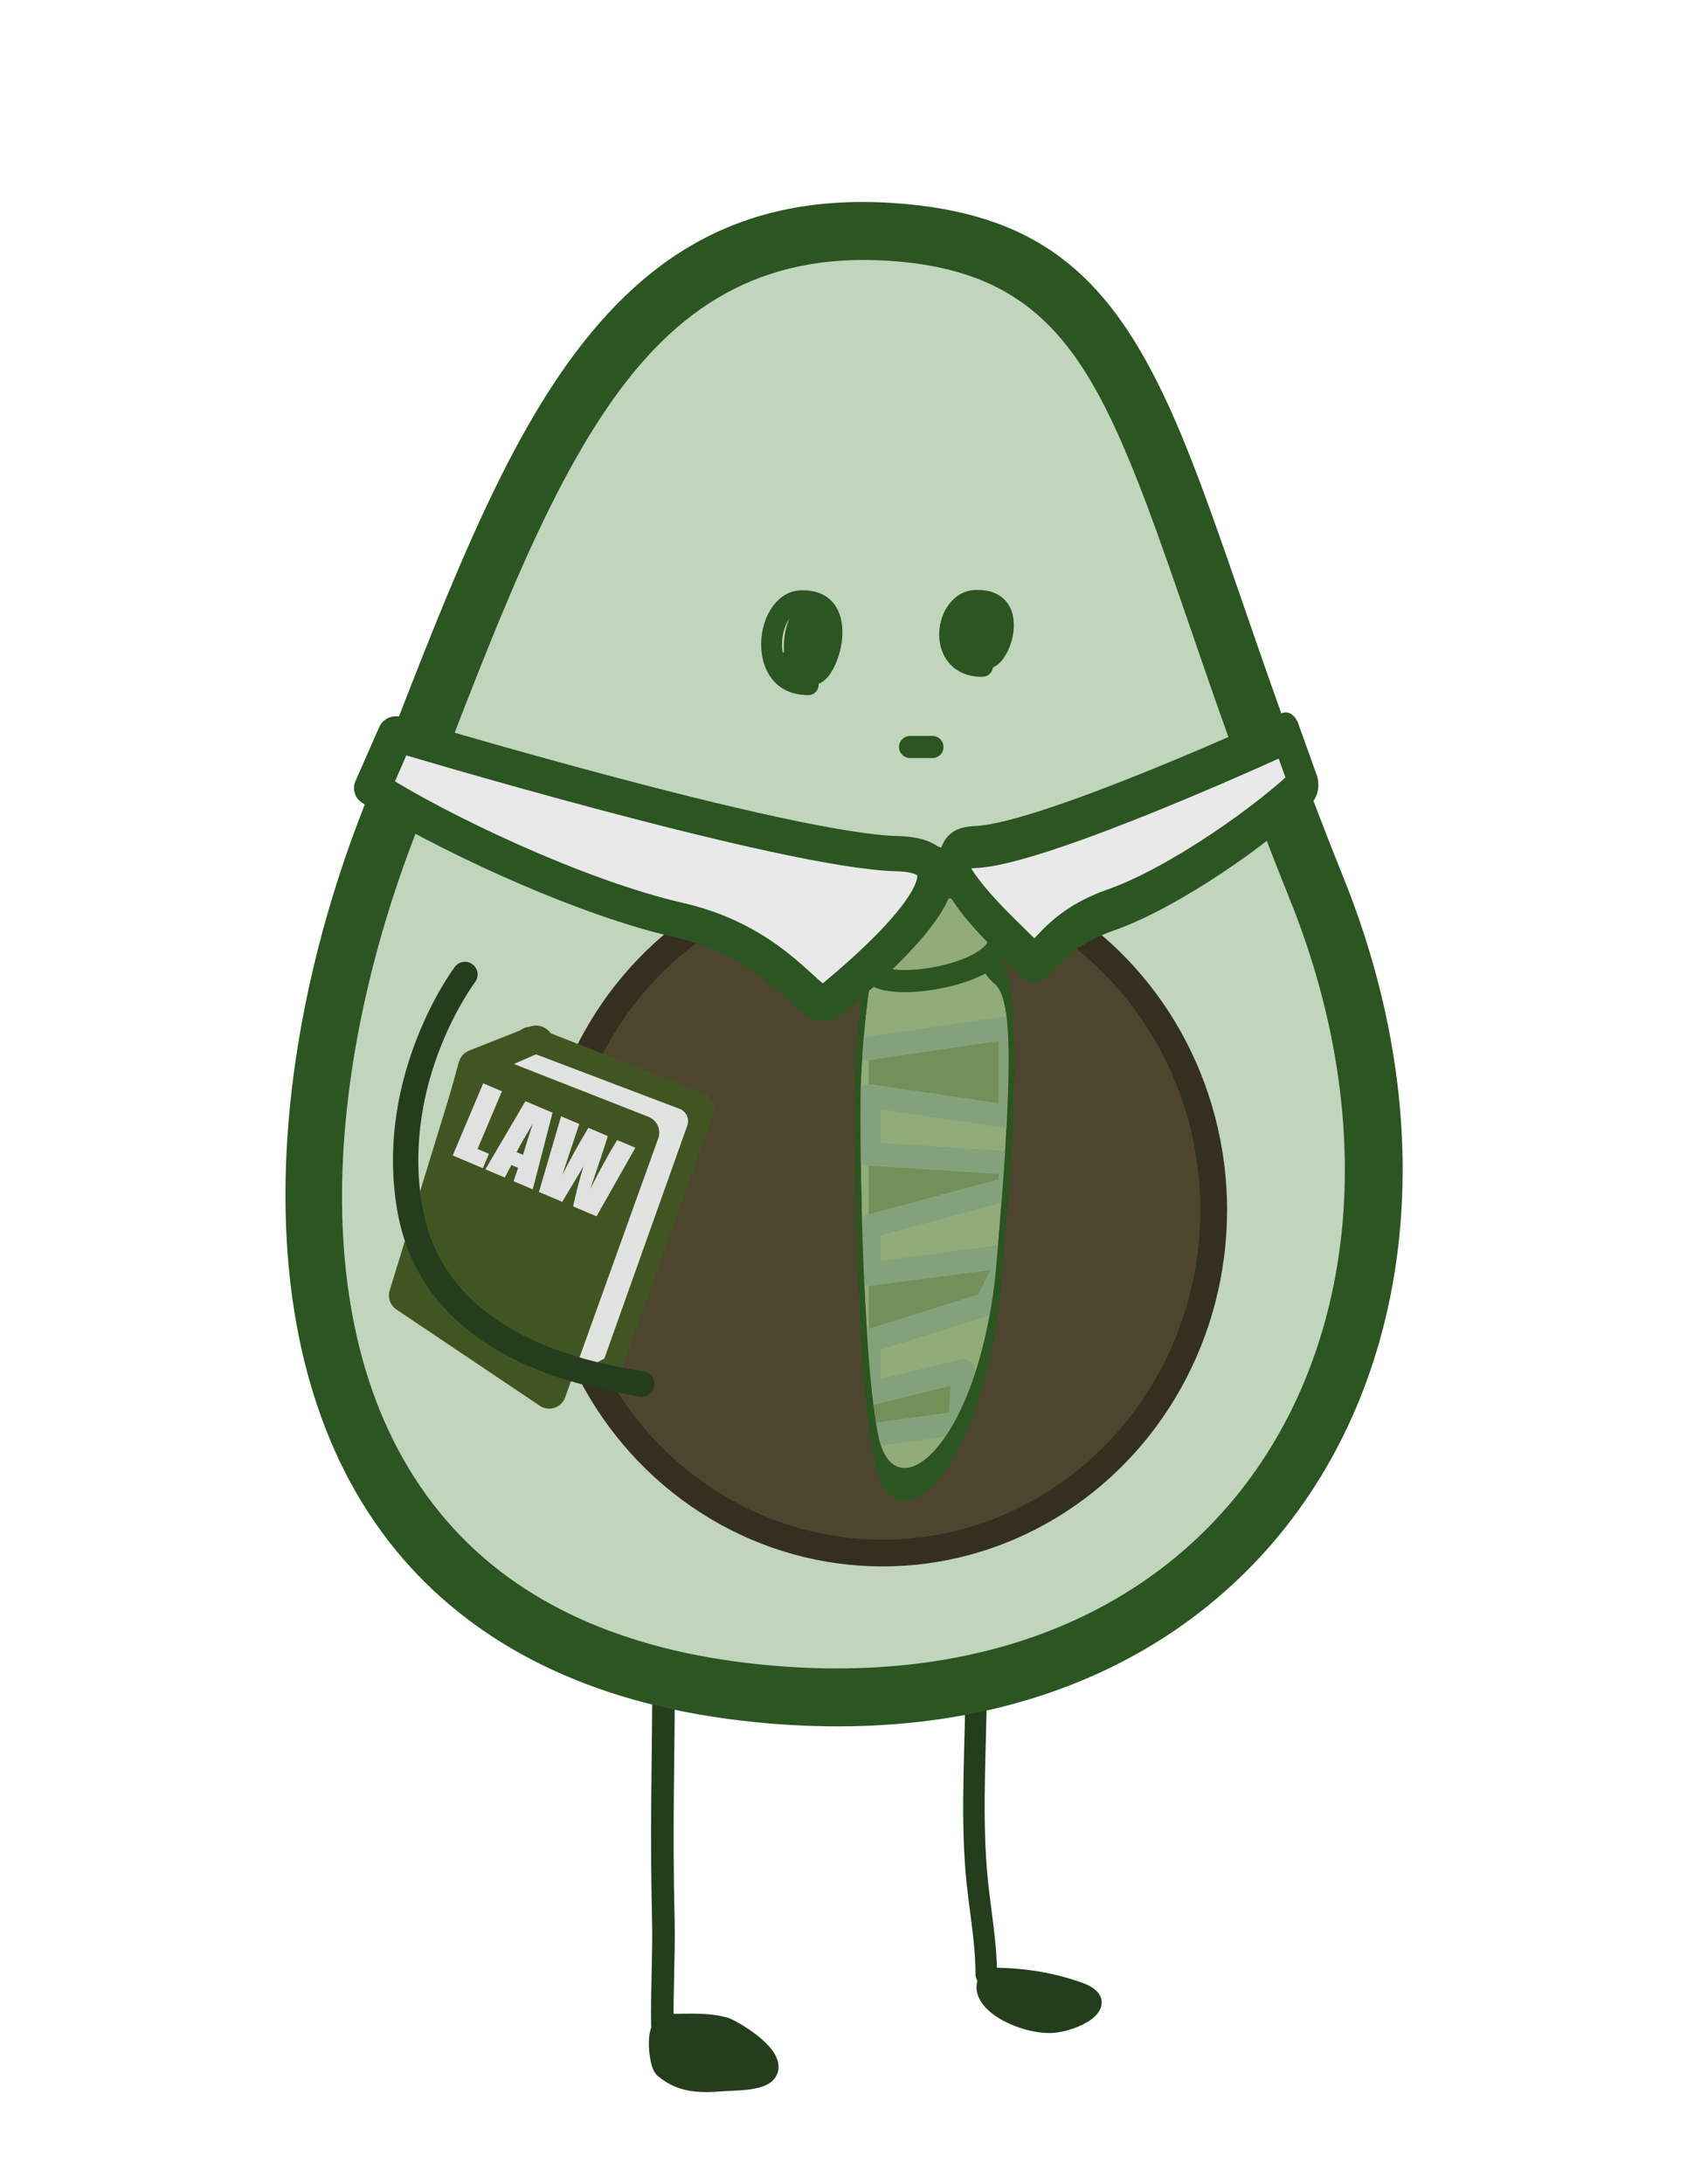 <?xml version="1.0" encoding="UTF-8" standalone="no"?>
<!DOCTYPE svg PUBLIC "-//W3C//DTD SVG 1.1//EN" "http://www.w3.org/Graphics/SVG/1.1/DTD/svg11.dtd">
<svg width="100%" height="100%" viewBox="0 0 2550 3300" version="1.1" xmlns="http://www.w3.org/2000/svg" xmlns:xlink="http://www.w3.org/1999/xlink" xml:space="preserve" xmlns:serif="http://www.serif.com/" style="fill-rule:evenodd;clip-rule:evenodd;stroke-linecap:round;stroke-linejoin:round;stroke-miterlimit:1.5;">
    <g id="Layer1">
    </g>
    <rect id="Artboard1" x="0" y="0" width="2550" height="3300" style="fill:none;"/>
    <g id="Artboard11" serif:id="Artboard1">
        <g transform="matrix(1,0,0,1,-2.27374e-13,254.797)">
            <g>
                <g transform="matrix(1.041,0,0,0.789,95.09,442.105)">
                    <path d="M855.865,2302.65C855.865,2500.72 851.928,2600.89 855.53,2798.87C856.515,2852.97 853.281,2934.97 854.012,2992.98C854.162,3004.91 861.623,3014.43 870.662,3014.23C879.701,3014.03 886.918,3004.19 886.767,2992.26C886.035,2934.16 889.267,2852.03 888.281,2797.83C884.686,2600.26 888.624,2500.31 888.624,2302.65C888.624,2290.72 881.285,2281.04 872.245,2281.04C863.204,2281.04 855.865,2290.72 855.865,2302.65Z" style="fill:rgb(35,61,29);"/>
                </g>
                <g transform="matrix(1.095,0,0,1.157,-54.958,-422.842)">
                    <path d="M970.554,2785.06C997.377,2785.06 1024.99,2782.62 1051.19,2789.43C1063.84,2792.71 1129.44,2829.74 1111.14,2853.3C1101.1,2866.22 1062.12,2865.05 1048.13,2866.13C1016.22,2868.59 990.017,2868.36 964.673,2848.29C955.958,2841.39 951.86,2793.82 964.064,2791.03" style="fill:rgb(35,61,29);"/>
                    <path d="M960.679,2781.58C957.169,2782.6 953.993,2784.8 951.524,2788.39C949.354,2791.54 947.638,2796.22 946.747,2801.85C944.842,2813.89 946.36,2831.08 949.792,2842.16C951.863,2848.84 955.028,2853.65 957.912,2855.93C985.616,2877.87 1014.11,2878.76 1048.98,2876.06C1059.19,2875.28 1082.13,2875.5 1098.57,2871.17C1107.96,2868.7 1115.45,2864.58 1119.63,2859.2C1127.78,2848.71 1126.14,2836.32 1117.36,2824.12C1102.15,2803 1063.73,2782.34 1053.98,2779.81C1026.87,2772.77 998.308,2775.09 970.554,2775.09C966.031,2775.09 962.169,2777.79 960.679,2781.58ZM971.88,2840.99C994.727,2858.84 1018.52,2858.41 1047.27,2856.19C1055.45,2855.56 1072.39,2855.77 1086.75,2853.28C1090.83,2852.57 1094.67,2851.65 1097.9,2850.34C1099.88,2849.53 1101.63,2848.7 1102.65,2847.39C1104.62,2844.86 1103.76,2841.97 1102.24,2839.03C1100.41,2835.49 1097.45,2831.94 1093.95,2828.45C1079.3,2813.88 1055.29,2800.83 1048.4,2799.04C1024.14,2792.74 998.614,2794.83 973.722,2795.01C972.788,2797.04 971.152,2798.76 969.029,2799.83C968.555,2801.54 967.188,2806.82 967.023,2810.79C966.691,2818.82 967.688,2828.08 969.563,2835C970.191,2837.32 971.577,2840.34 971.88,2840.99Z" style="fill:rgb(35,61,29);"/>
                </g>
                <g transform="matrix(1,0,0,0.655,-39.538,806.677)">
                    <path d="M1498.92,2247.4C1498.92,2396.63 1491.08,2547.93 1498.97,2696.87C1503.17,2776.17 1514.08,2854.84 1514.08,2933.93C1514.08,2947.62 1521.36,2958.74 1530.33,2958.74C1539.3,2958.74 1546.58,2947.62 1546.58,2933.93C1546.58,2853.51 1535.64,2773.5 1531.36,2692.87C1523.54,2545.25 1531.41,2395.3 1531.41,2247.4C1531.41,2233.71 1524.13,2222.59 1515.17,2222.59C1506.2,2222.59 1498.92,2233.71 1498.92,2247.4Z" style="fill:rgb(35,61,29);"/>
                </g>
                <g transform="matrix(1,0,0,0.71,-39.538,646.35)">
                    <path d="M1530.33,2933.93C1581.99,2933.93 1624.63,2942 1671.72,2965.42C1721.6,2990.23 1674.89,3032.96 1634.19,3040.01C1589.91,3047.67 1512.43,2995.94 1529.59,2944.75" style="fill:rgb(35,61,29);"/>
                    <path d="M1519.14,2937.87C1510.1,2964.92 1519,2993.19 1539.13,3015.4C1564.19,3043.05 1606.47,3061.18 1635.59,3056.14C1658.08,3052.25 1682.05,3038.19 1694.18,3022.09C1701.71,3012.09 1705.22,3000.82 1704.82,2990.28C1704.31,2976.95 1697.18,2960.85 1675.55,2950.09C1627.19,2926.03 1583.4,2917.67 1530.33,2917.67C1523.96,2917.67 1518.8,2924.96 1518.8,2933.93C1518.8,2935.29 1518.92,2936.61 1519.14,2937.87ZM1540.43,2950.3C1540.31,2950.77 1540.17,2951.23 1540.02,2951.69C1535.35,2965.63 1542.98,2978.36 1553.35,2989.8C1574.01,3012.6 1608.77,3028.03 1632.78,3023.88C1647.27,3021.37 1662.64,3013.9 1673,3004.28C1675.62,3001.85 1677.88,2999.32 1679.61,2996.65C1680.68,2995 1681.85,2993.72 1681.78,2992.01C1681.72,2990.45 1680.4,2989.7 1678.98,2988.26C1676.3,2985.57 1672.62,2983.11 1667.88,2980.75C1625.18,2959.51 1586.23,2951.31 1540.43,2950.3Z" style="fill:rgb(35,61,29);"/>
                </g>
            </g>
            <g transform="matrix(2.789,-0.208,0.208,2.789,-3082.04,-1923.4)">
                <path d="M1525.92,837.734C1373.52,815.96 1318.11,953.9 1231.38,1135.11C1144.64,1316.31 1127.8,1572.57 1395.21,1619.66C1662.62,1666.75 1804.78,1447.59 1728.5,1208.43C1652.23,969.277 1664.98,857.6 1525.92,837.734Z" style="fill:rgb(193,213,189);"/>
                <path d="M1528.14,822.247C1445.61,810.457 1389.2,841.572 1341.83,900.501C1297.47,955.678 1261.24,1036.48 1217.27,1128.35C1154.02,1260.49 1128.53,1430.97 1213.23,1538.17C1250.09,1584.83 1307.64,1620.12 1392.5,1635.06C1533.2,1659.84 1640.68,1613.73 1703.23,1530.81C1765.36,1448.42 1783.28,1328.71 1743.41,1203.68C1705.13,1083.66 1689.13,995.642 1665.31,935.121C1639.28,868.966 1604.42,833.146 1528.14,822.247ZM1523.71,853.22C1586.48,862.189 1614.78,892.14 1636.2,946.579C1659.84,1006.65 1675.6,1094.05 1713.6,1213.19C1750,1327.32 1734.97,1436.76 1678.25,1511.97C1621.93,1586.64 1524.62,1626.56 1397.92,1604.25C1322.33,1590.94 1270.61,1560.34 1237.78,1518.78C1159.87,1420.16 1187.31,1263.41 1245.49,1141.86C1288.24,1052.53 1323.08,973.754 1366.21,920.104C1406.33,870.205 1453.83,843.237 1523.71,853.22Z" style="fill:rgb(43,85,33);"/>
            </g>
            <g transform="matrix(1.02,0,0,1.02,-2.208,-73.423)">
                <ellipse cx="1310.04" cy="1614.6" rx="490.769" ry="508.026" style="fill:rgb(78,69,47);stroke:rgb(53,47,31);stroke-width:39.58px;"/>
            </g>
            <g transform="matrix(1.115,0,0,1,-9.042,97.724)">
                <g transform="matrix(1,0,0,1,0,110)">
                    <path d="M1233.47,853.716C1233.39,853.954 1241.08,905.425 1287.44,874.535C1333.8,843.645 1247.74,807.713 1233.47,853.716Z" style="fill:rgb(43,85,33);stroke:rgb(43,85,33);stroke-width:33.44px;"/>
                </g>
                <g transform="matrix(1,0,0,6.135,13.061,-4155.59)">
                    <path d="M1158.36,884.404C1155.48,894.514 1158.74,956.619 1183.94,977.203C1209.15,997.787 1327.17,978.653 1349.12,933.6C1371.07,888.548 1375.12,862.312 1343.38,858.096C1311.64,853.88 1182.34,800.304 1158.36,884.404Z" style="fill:rgb(145,172,120);stroke:rgb(43,85,33);stroke-width:8.03px;"/>
                </g>
                <g transform="matrix(1,0,0,6.135,13.061,-4155.59)">
                    <path d="M1158.36,884.404C1155.48,894.514 1158.74,956.619 1183.94,977.203C1209.15,997.787 1327.17,978.653 1349.12,933.6C1371.07,888.548 1375.12,862.312 1343.38,858.096C1311.64,853.88 1182.34,800.304 1158.36,884.404Z" style="fill:none;"/>
                    <clipPath id="_clip1">
                        <path d="M1158.36,884.404C1155.48,894.514 1158.74,956.619 1183.94,977.203C1209.15,997.787 1327.17,978.653 1349.12,933.6C1371.07,888.548 1375.12,862.312 1343.38,858.096C1311.64,853.88 1182.34,800.304 1158.36,884.404Z"/>
                    </clipPath>
                    <g clip-path="url(#_clip1)">
                        <g transform="matrix(0.897,0,0,0.163,-6.745,660.153)">
                            <path d="M1315,1336.9L1529.03,1305.45L1529.03,1440.31L1315,1408.67L1315,1496.47L1529.03,1510.24L1529.03,1548.3L1315,1605.94L1315,1678.22L1529.03,1650L1492.81,1723.38L1315,1779.22L1315,1859.12L1457.69,1824.15L1452.82,1902.95L1315,1921.57" style="fill:rgb(115,144,89);stroke:rgb(131,162,124);stroke-width:35.42px;"/>
                        </g>
                    </g>
                    <path d="M1158.36,884.404C1155.48,894.514 1158.74,956.619 1183.94,977.203C1209.15,997.787 1327.17,978.653 1349.12,933.6C1371.07,888.548 1375.12,862.312 1343.38,858.096C1311.64,853.88 1182.34,800.304 1158.36,884.404Z" style="fill:none;stroke:rgb(43,85,33);stroke-width:8.03px;"/>
                </g>
                <g transform="matrix(1,0,0,1,13.061,144.296)">
                    <path d="M1158.36,884.404C1155.48,894.514 1158.74,956.619 1183.94,977.203C1209.15,997.787 1327.17,978.653 1349.12,933.6C1371.07,888.548 1375.12,862.312 1343.38,858.096C1311.64,853.88 1182.34,800.304 1158.36,884.404Z" style="fill:rgb(145,172,120);stroke:rgb(43,85,33);stroke-width:33.44px;"/>
                </g>
                <g transform="matrix(1.291,0,0,1.392,-350.532,-258.61)">
                    <path d="M693.65,729.107C693.65,729.107 1102.2,856.115 1219.63,859.072C1337.06,862.029 1163.61,1006.62 1147.13,1020.34C1130.66,1034.06 1098.94,956.726 990.562,931.151C882.187,905.575 732.881,830.989 668.63,787.929L693.65,729.107Z" style="fill:rgb(233,233,233);stroke:rgb(43,85,33);stroke-width:38.26px;"/>
                </g>
                <g transform="matrix(-0.8,0,0,1.321,2306.01,-207.589)">
                    <path d="M693.65,729.107C693.65,729.107 1102.2,856.115 1219.63,859.072C1337.06,862.029 1143.42,974.046 1126.95,987.766C1110.47,1001.49 1098.94,956.726 990.562,931.151C882.187,905.575 726.627,830.989 662.377,787.929L693.65,729.107Z" style="fill:rgb(233,233,233);stroke:rgb(43,85,33);stroke-width:48.07px;"/>
                </g>
            </g>
            <g transform="matrix(1,0,0,1,0,-10)">
                <g transform="matrix(1.364,0,0,1.364,-259.081,140.834)">
                    <path d="M1097.15,474.742C1100.57,473.456 1104.34,470.796 1107.8,466.554C1113.42,459.658 1118.98,447.654 1121.72,434.5C1125.45,416.632 1123.64,397.078 1113.08,384.802C1105.53,376.021 1093.58,370.062 1075.07,371.336C1055.75,372.665 1040.26,391.045 1035.26,414.201C1028.09,447.471 1041.79,487.252 1085.66,487.252C1092.03,487.252 1097.19,482.084 1097.19,475.719C1097.19,475.389 1097.18,475.064 1097.15,474.742ZM1064.89,402.248C1061.54,406.869 1059.17,412.775 1057.81,419.064C1056.31,426.031 1056.06,433.657 1057.5,440.625L1057.52,440.597C1057.88,440.081 1058.28,439.604 1058.71,439.167L1058.64,438.049C1058,424.865 1060.65,410.843 1064.89,402.248Z" style="fill:rgb(43,85,33);"/>
                </g>
                <g transform="matrix(1.198,0,0,1.059,184.085,257.642)">
                    <path d="M1099.2,477.855C1101.59,476.691 1104.06,474.934 1106.45,472.501C1111.23,467.662 1116.21,459.424 1119.85,449.409C1126.98,429.757 1128.41,403.831 1118.1,386.993C1110.73,374.941 1097.6,365.848 1075.03,367.402C1054.55,368.811 1038.55,388.413 1033.26,412.965C1028.74,433.895 1032.19,457.489 1045.12,473.135C1053.87,483.723 1066.98,491.188 1085.66,491.188C1092.56,491.188 1098.28,485.383 1099.2,477.855Z" style="fill:rgb(43,85,33);"/>
                </g>
                <g transform="matrix(1,0,0,1,15.659,-6.52)">
                    <path d="M1359.9,907.012L1393.83,907.012C1403.03,907.012 1410.5,899.544 1410.5,890.345C1410.5,881.146 1403.03,873.678 1393.83,873.678L1359.9,873.678C1350.71,873.678 1343.24,881.146 1343.24,890.345C1343.24,899.544 1350.71,907.012 1359.9,907.012Z" style="fill:rgb(43,85,33);"/>
                </g>
            </g>
            <g transform="matrix(1,0,0,1,14.564,-15.92)">
                <g transform="matrix(0.944,0,0,0.944,94.044,-12.591)">
                    <path d="M622.624,1795.8L734.792,1430.6L1001.28,1535.13L852.167,1949.86L622.624,1795.8Z" style="fill:rgb(85,78,33);stroke:rgb(64,85,33);stroke-width:54.17px;"/>
                </g>
                <g transform="matrix(1,0,0,1,-1.464,-34.364)">
                    <path d="M797.049,1372.03L706.446,1407.74L614.563,1743.02L683.162,1720.48L797.049,1372.03Z" style="fill:rgb(85,78,33);stroke:rgb(64,85,33);stroke-width:54.17px;"/>
                </g>
                <g transform="matrix(1,0,0,1,-1.464,-34.364)">
                    <path d="M833.504,1883.98L900.398,1848.06C900.398,1848.06 999.137,1570.88 1025.77,1496.1C1029.41,1485.88 1024.21,1474.63 1014.07,1470.78C958.798,1449.8 797.049,1388.42 797.049,1388.42L752.925,1407.74L705.806,1743.02L833.504,1883.98Z" style="fill:rgb(225,227,224);"/>
                </g>
                <g transform="matrix(0.944,0,0,0.944,11.141,23.121)">
                    <path d="M622.624,1795.8L734.792,1430.6L1001.28,1535.13L852.167,1949.86L622.624,1795.8Z" style="fill:rgb(64,85,33);stroke:rgb(64,85,33);stroke-width:54.17px;"/>
                </g>
                <g transform="matrix(0.948,0.401,-0.401,0.948,572.067,-218.974)">
                    <path d="M770.466,1392.29L770.466,1484.24L788.642,1484.24L788.642,1507.24L740.576,1507.24L740.576,1392.29L770.466,1392.29Z" style="fill:rgb(225,225,225);fill-rule:nonzero;"/>
                    <path d="M851.12,1392.29L868.231,1507.24L837.631,1507.24L836.14,1486.58L825.419,1486.58L823.644,1507.24L792.689,1507.24L807.882,1392.29L851.12,1392.29ZM835.288,1466.2C833.773,1453.18 832.259,1437.12 830.744,1417.99C827.715,1439.95 825.821,1456.03 825.064,1466.2L835.288,1466.2Z" style="fill:rgb(225,225,225);fill-rule:nonzero;"/>
                    <path d="M983.178,1392.29L969.901,1507.24L932.556,1507.24C929.148,1489.58 926.142,1469.52 923.539,1447.03C922.356,1456.64 919.587,1476.71 915.232,1507.24L878.1,1507.24L864.752,1392.29L893.791,1392.29L896.844,1432.41L899.967,1471.1C901.056,1451.08 903.801,1424.81 908.203,1392.29L939.301,1392.29C939.727,1395.65 940.815,1408.29 942.567,1430.2L945.832,1473.87C947.489,1446.09 950.258,1418.89 954.139,1392.29L983.178,1392.29Z" style="fill:rgb(225,225,225);fill-rule:nonzero;"/>
                </g>
            </g>
            <g transform="matrix(-1.609,0,0,1.008,2106.25,-1103.57)">
                <path d="M881.737,2291.19C881.737,2291.19 957.658,2451.35 935.949,2655.47C923.837,2769.34 878.242,2836.55 829.318,2876.72C782.028,2915.54 731.76,2928.66 708.013,2935.21C701.542,2936.99 695.38,2930.06 694.261,2919.73C693.142,2909.4 697.488,2899.56 703.96,2897.78C726.357,2891.6 773.83,2879.55 818.433,2842.93C861.401,2807.65 901.849,2749.12 912.486,2649.11C932.448,2461.41 862.752,2314.1 862.752,2314.1C858.792,2305.74 859.83,2293.82 865.068,2287.5C870.307,2281.17 877.776,2282.83 881.737,2291.19Z" style="fill:rgb(35,61,29);"/>
            </g>
        </g>
    </g>
</svg>
